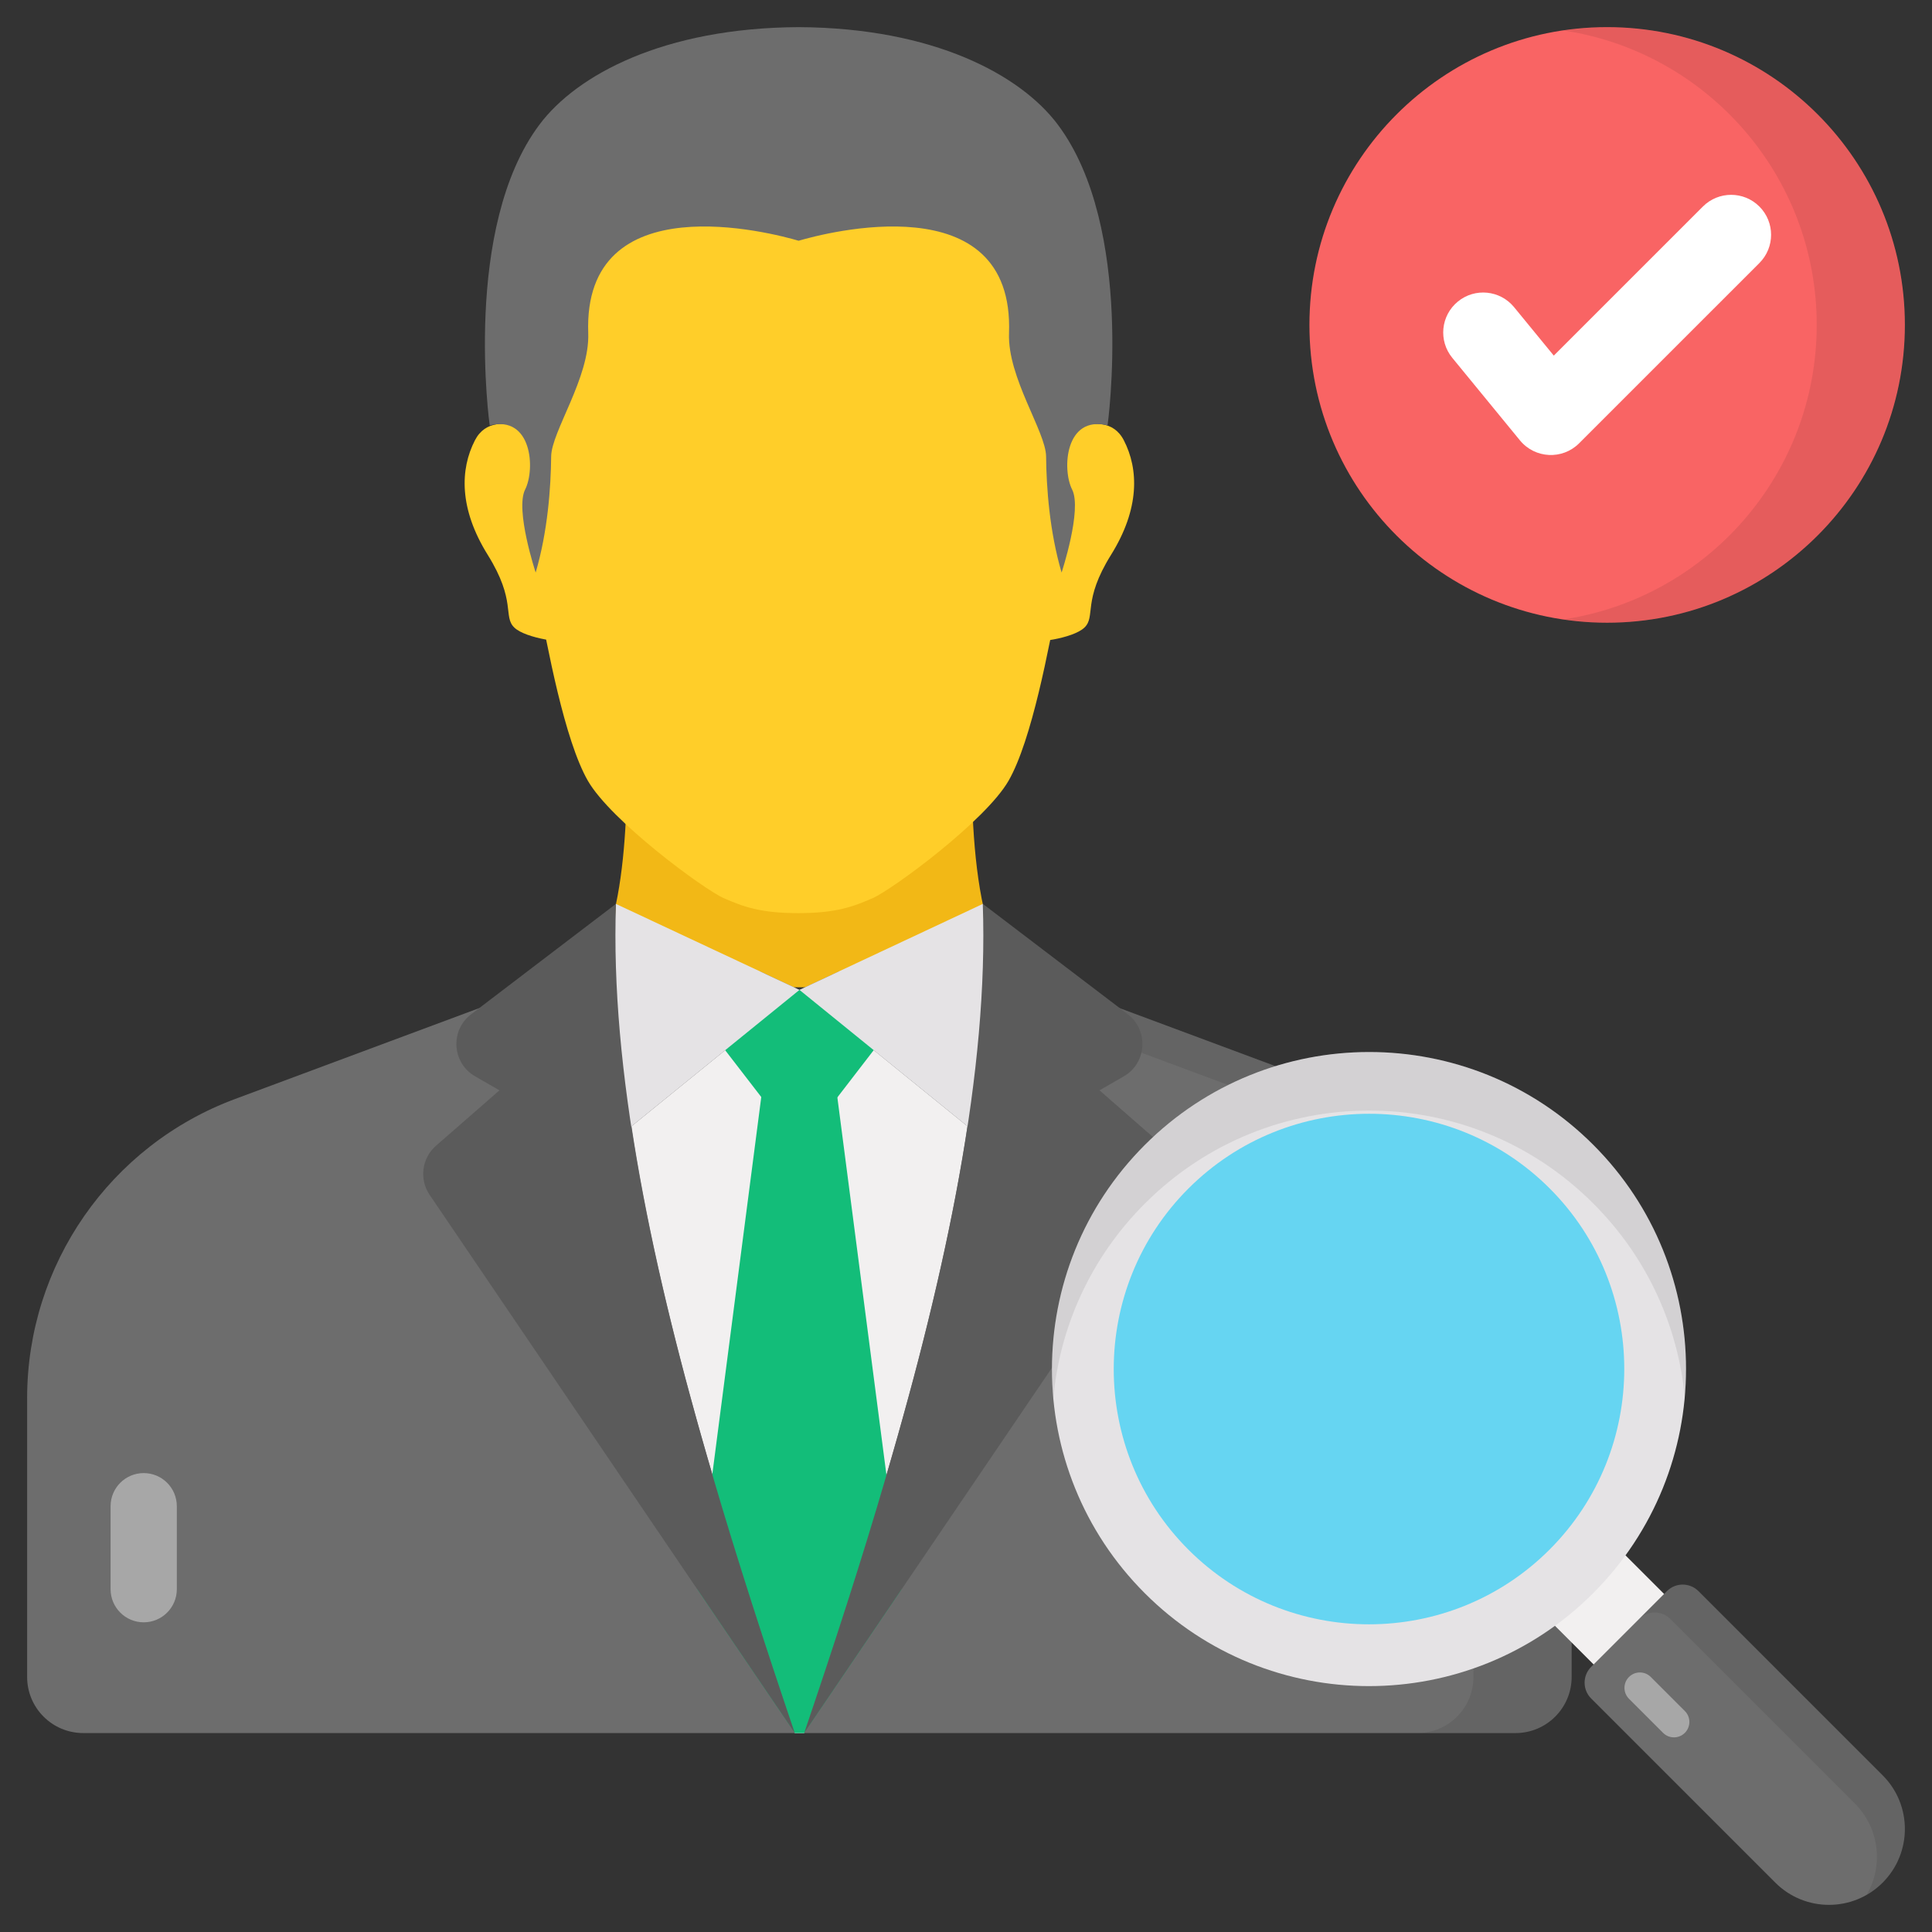 <svg enable-background="new 0 0 512 512" height="512" viewBox="0 0 512 512" width="512" xmlns="http://www.w3.org/2000/svg"><rect x="0" y="0" width="512" height="512" fill="#333333" stroke="none"/><g id="_x32_6_Candidate"><g><g><g><path d="m274.13 261.638h-124.572c15.119-3.966 17.052-39.409 16.507-64.294 12.641 6.494 26.967 10.162 42.036 10.162 18.738 0 35.939-7.039 49.769-18.341-1.089 24.39-.594 68.062 16.26 72.473z" fill="#f2b816"/><g><g fill="#ffce29"><path d="m148.133 118.25s-16.772-12.23-22.272-1.564c-3.94 7.642-4.257 18.083 3.39 30.353s3.981 16.307 7.043 19.267 13.932 4.314 14.021 3.285c.088-1.029 7.436-49.888-2.182-51.341z"/><path d="m275.556 118.25s16.773-12.23 22.272-1.564c3.94 7.642 4.257 18.083-3.39 30.353s-3.982 16.307-7.043 19.267-13.932 4.314-14.021 3.285-7.436-49.888 2.182-51.341z"/><path d="m281.93 74.195c-.003-15.407-14.668-35.241-30.659-40.995-25.527-9.186-53.946-9.186-79.473 0-15.991 5.755-30.656 25.589-30.659 40.995 0 0-1.206 70.125 1.391 83.858 2.553 13.497 7.072 38.058 13.252 48.841 6.094 10.633 30.736 28.805 36.026 31.129 5.273 2.316 9.845 3.966 19.726 3.966s14.452-1.65 19.726-3.966c5.291-2.324 29.932-20.496 36.026-31.129 6.18-10.784 10.699-35.344 13.252-48.841 2.597-13.733 1.392-83.858 1.392-83.858z"/></g><path d="m280.294 32.976c-9.875-13.137-32.882-25.598-68.648-25.785-35.766.188-58.773 12.649-68.648 25.785-20.551 27.342-13.224 79.755-13.224 79.755 11.221-2.741 12.115 11.611 9.397 16.987-2.717 5.375 2.787 22.011 2.787 22.011 3.205-10.914 4.021-22.526 4.106-30.767.068-6.573 10.256-20.89 9.826-32.657-1.46-39.943 48.893-26.522 55.755-24.509 6.861-2.012 57.214-15.434 55.755 24.509-.43 11.767 9.758 26.084 9.826 32.657.085 8.241.901 19.853 4.106 30.767 0 0 5.505-16.636 2.787-22.011-2.717-5.376-1.824-19.728 9.397-16.987.001-.001 7.329-52.413-13.222-79.755z" fill="#6d6d6d"/></g><path d="m416.499 370.537v73.871c0 8.213-6.658 14.871-14.871 14.871h-379.567c-8.213 0-14.871-6.658-14.871-14.871v-73.871c0-35.341 21.968-66.959 55.089-79.287l90.601-33.725h48.729l10.261 4.808 10.261-4.808h48.679l90.601 33.725c33.12 12.328 55.088 43.945 55.088 79.287z" fill="#6d6d6d"/><path d="m416.499 370.546v73.861c0 8.229-6.642 14.871-14.871 14.871h-26.025c8.229 0 14.871-6.643 14.871-14.871v-73.861c0-35.344-21.96-66.971-55.073-79.314l-90.616-33.708h26.025l90.616 33.708c33.113 12.344 55.073 43.97 55.073 79.314z" opacity=".08"/><path d="m256.384 298.47c-7.386 48.927-23.992 103.951-43.275 160.809h-2.479c-19.283-56.858-35.889-111.882-43.275-160.809l44.515-36.138z" fill="#f2f0f0"/><path d="m243.843 262.326-31.974 41.528-32.023-41.528z" fill="#13bd79"/><path d="m238.885 421.258-25.777 38.021h-2.479l-25.827-38.071 3.966-30.436c-.049 0 0-.05 0-.05l14.525-111.932h17.052l14.574 112.13z" fill="#13bd79"/><g fill="#e5e3e5"><path d="m211.869 262.332-52.099 42.284c.35-6.659-1.267 24.108 3.42-65.087 5.01 2.347-18.083-8.47 48.679 22.803z"/><path d="m263.968 304.617-52.099-42.284c66.642-31.249 43.657-20.471 48.629-22.803 4.756 89.195 3.116 58.432 3.47 65.087z"/></g><g fill="#5b5b5b"><path d="m210.63 459.279-25.827-38.071-70.936-104.545c-2.826-4.164-2.082-9.766 1.686-13.037l16.805-14.673-6.444-3.718c-6.147-3.519-6.692-12.194-1.041-16.458l38.368-29.247c-1.537 43.722 9.171 95.623 25.529 151.192 0 0-.049.05 0 .05 6.542 22.356 13.978 45.258 21.86 68.507z"/><path d="m309.871 316.663-70.986 104.595-25.777 38.021c7.882-23.2 15.317-46.052 21.811-68.359 16.309-55.619 27.066-107.619 25.529-151.39l38.418 29.247c5.602 4.313 5.056 12.938-1.041 16.458l-6.444 3.718 16.805 14.673c3.817 3.271 4.511 8.872 1.685 13.037z"/></g></g><g><path d="m414.571 409.552h26.424v36.462h-26.424z" fill="#f2f0f0" transform="matrix(.707 -.707 .707 .707 -177.194 427.783)"/><path d="m422.227 303.386c32.813 32.813 32.772 86.028-.041 118.841s-85.986 32.814-118.8 0-32.813-85.987 0-118.8c32.813-32.814 86.028-32.855 118.841-.041z" fill="#e5e3e5"/><path d="m422.215 303.4c18.38 18.38 26.468 43.133 24.303 67.15-1.756-18.871-9.844-37.21-24.303-51.629-32.799-32.84-86.02-32.799-118.819.041-14.459 14.459-22.547 32.799-24.262 51.628-2.246-24.017 5.882-48.769 24.262-67.15 32.799-32.839 86.02-32.88 118.819-.04z" opacity=".08"/><path d="m410.633 410.673c-26.383 26.383-69.311 26.383-95.694 0s-26.383-69.311 0-95.694c26.406-26.406 69.352-26.424 95.735-.041s26.365 69.33-.041 95.735z" fill="#66d5f2"/><path d="m450.109 421.666 48.81 48.81c7.854 7.854 7.854 20.589 0 28.443-7.854 7.854-20.589 7.854-28.443 0l-48.81-48.81c-2.308-2.308-2.308-6.05 0-8.358l20.085-20.085c2.308-2.308 6.05-2.308 8.358 0z" fill="#6d6d6d"/><path d="m446.505 459.222c-1.595 1.595-4.181 1.595-5.776 0l-9.031-9.031c-1.595-1.595-1.595-4.181 0-5.776 1.595-1.595 4.181-1.595 5.776 0l9.031 9.031c1.595 1.595 1.595 4.181 0 5.776z" fill="#fff" opacity=".4"/><path d="m450.113 421.647 48.81 48.81c7.842 7.883 7.842 20.627 0 28.469-1.307 1.307-2.737 2.369-4.248 3.227 4.493-7.679 3.431-17.686-3.186-24.262l-48.81-48.81c-2.287-2.328-6.045-2.328-8.333 0l7.393-7.434c2.328-2.287 6.045-2.287 8.374 0z" opacity=".08"/></g><g><path d="m504.81 86.108c0 43.582-35.338 78.918-78.918 78.918-43.284 0-78.878-34.993-78.878-78.918 0-43.566 35.312-78.918 78.878-78.918 43.606 0 78.918 35.352 78.918 78.918z" fill="#f96464"/><path d="m504.793 86.088c0 43.621-35.31 78.931-78.878 78.931-3.97 0-7.888-.318-11.699-.847 38.01-5.664 67.232-38.433 67.232-78.084 0-39.598-29.169-72.367-67.232-78.031 3.811-.529 7.729-.847 11.699-.847 43.569 0 78.878 35.31 78.878 78.878z" opacity=".08"/><g><g><path d="m402.805 116.708-17.939-21.884c-3.707-4.524-3.045-11.195 1.476-14.902 4.524-3.709 11.19-3.048 14.902 1.476l10.528 12.844 39.512-39.507c4.131-4.136 10.841-4.136 14.972 0 4.136 4.133 4.136 10.838 0 14.972l-47.776 47.774c-4.433 4.432-11.707 4.06-15.675-.773z" fill="#fff"/></g></g></g></g><path d="m46.86 399.161v21.991c0 4.847-3.93 8.777-8.777 8.777-4.847 0-8.777-3.93-8.777-8.777v-21.991c0-4.847 3.93-8.777 8.777-8.777 4.847 0 8.777 3.929 8.777 8.777z" fill="#fff" opacity=".4"/></g></g></svg>